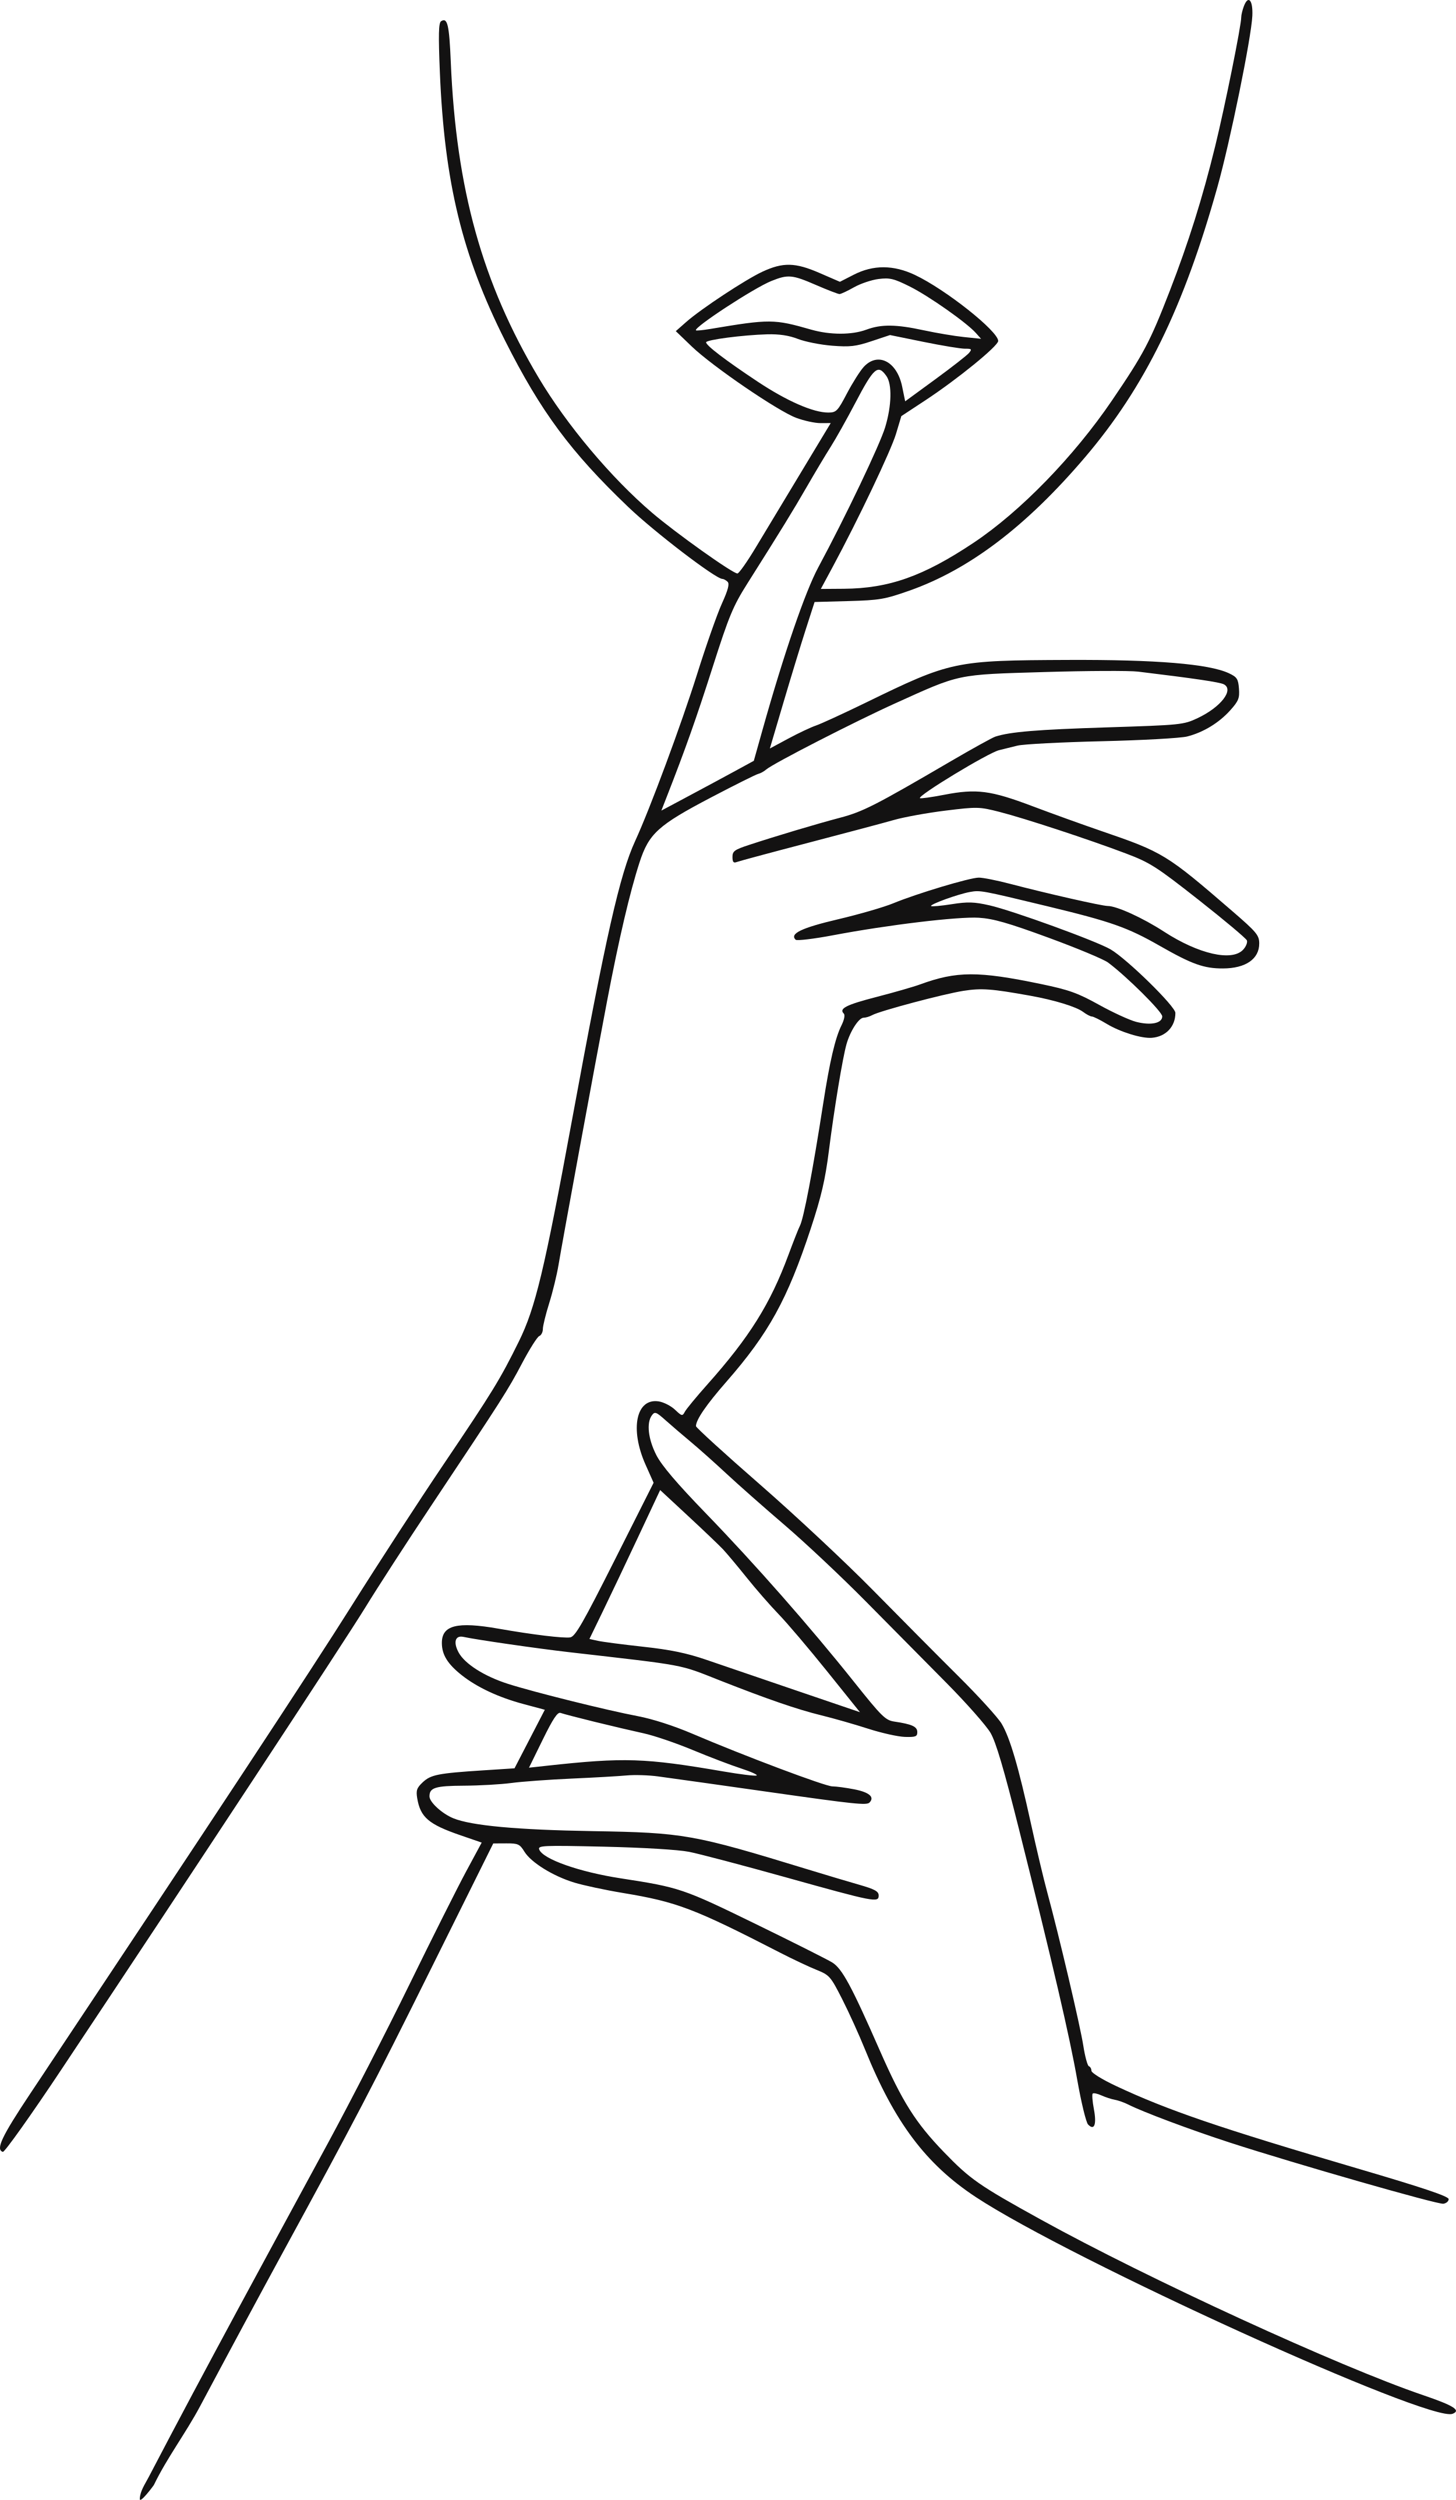 <?xml version="1.0" encoding="UTF-8"?><svg xmlns="http://www.w3.org/2000/svg" xmlns:xlink="http://www.w3.org/1999/xlink" height="1166.5" preserveAspectRatio="xMidYMid meet" version="1.0" viewBox="0.0 0.0 679.5 1166.5" width="679.5" zoomAndPan="magnify"><defs><clipPath id="a"><path d="M 0 0 L 679.488 0 L 679.488 1166.512 L 0 1166.512 Z M 0 0"/></clipPath></defs><g><g clip-path="url(#a)" id="change1_1"><path d="M 253.312 811.723 C 258.113 801.938 260.23 798.773 261.613 799.297 C 262.637 799.684 269.836 801.562 277.617 803.473 C 285.398 805.383 295.656 807.789 300.414 808.82 C 305.172 809.852 315.414 813.336 323.176 816.562 C 330.938 819.793 341.16 823.691 345.898 825.23 C 350.633 826.766 353.855 828.246 353.055 828.52 C 352.258 828.789 345.344 827.938 337.691 826.621 C 300.871 820.297 291.371 819.988 255.234 823.938 L 246.871 824.852 Z M 281.402 751.75 C 284.879 744.578 292.309 728.945 297.906 717.008 L 308.09 695.301 L 321.191 707.465 C 328.398 714.152 335.719 721.145 337.461 722.996 C 339.203 724.852 344.156 730.773 348.473 736.152 C 352.781 741.535 359.508 749.238 363.41 753.27 C 367.316 757.301 377.445 769.23 385.922 779.777 L 401.328 798.953 L 371.648 788.852 C 355.324 783.293 336.434 776.844 329.668 774.52 C 320.52 771.375 312.949 769.809 300.16 768.41 C 290.699 767.375 281.188 766.137 279.02 765.656 L 275.082 764.781 Z M 355.887 340.461 L 351.797 355.02 L 343.344 359.629 C 338.695 362.168 328.988 367.395 321.77 371.246 L 308.645 378.25 L 311.148 371.848 C 319.949 349.336 324.938 335.242 332.586 311.309 C 340.258 287.285 342.086 282.891 348.844 272.195 C 364.586 247.281 370.043 238.402 376.621 226.988 C 380.344 220.531 385.32 212.199 387.688 208.473 C 390.055 204.746 395.184 195.598 399.094 188.148 C 407.844 171.457 409.695 169.844 413.668 175.453 C 416.375 179.273 416.145 189.262 413.117 199.309 C 410.656 207.473 394.504 241.312 381.871 264.766 C 375.797 276.039 365.82 305.102 355.887 340.461 Z M 386.605 192.512 C 379.566 192.551 367.227 187.145 353.445 177.984 C 338.504 168.055 329.535 161.219 329.527 159.738 C 329.523 158.559 346.617 156.32 358.02 156 C 363.691 155.852 368.184 156.52 372.426 158.172 C 375.812 159.48 382.984 160.898 388.359 161.32 C 396.676 161.969 399.41 161.66 406.746 159.211 L 415.363 156.34 L 431.098 159.551 C 439.75 161.309 448.418 162.738 450.355 162.719 C 453.461 162.691 453.688 162.922 452.254 164.672 C 451.359 165.762 444.281 171.293 436.531 176.961 L 422.438 187.266 L 421.023 180.375 C 418.613 168.617 409.645 164.051 403.066 171.242 C 401.359 173.109 397.855 178.652 395.273 183.562 C 390.934 191.836 390.297 192.492 386.605 192.512 Z M 324.801 154.148 C 323.523 152.91 351.926 134.328 360.082 131.078 C 367.797 128 369.711 128.172 380.805 132.98 C 386.191 135.32 391.133 137.219 391.781 137.219 C 392.434 137.219 395.465 135.801 398.52 134.07 C 401.578 132.34 406.777 130.59 410.07 130.18 C 415.281 129.539 417.188 130 424.629 133.719 C 433.457 138.129 451.027 150.48 455.387 155.34 L 457.859 158.102 L 449.871 157.27 C 445.48 156.82 437.051 155.398 431.141 154.129 C 418.074 151.309 411.316 151.238 404.262 153.852 C 397.523 156.34 387.391 156.328 378.621 153.828 C 361.164 148.828 359.359 148.82 331.34 153.52 C 327.965 154.078 325.02 154.371 324.801 154.148 Z M 664.199 1117.66 C 625.234 1104.43 535.934 1063.422 485.871 1035.781 C 456.801 1019.73 452.785 1016.93 440.441 1004.148 C 427.266 990.496 421.074 980.68 410.598 956.809 C 397.328 926.586 393.031 918.633 388.398 915.746 C 386.215 914.387 370.023 906.25 352.414 897.664 C 318.742 881.25 317.152 880.711 289.672 876.477 C 270.273 873.488 253.406 867.527 251.66 863.051 C 250.922 861.156 253.199 861.059 281.895 861.711 C 300.074 862.125 316.496 863.113 321.539 864.102 C 326.27 865.027 346.598 870.383 366.707 876 C 408.199 887.59 410.086 887.957 410.07 884.48 C 410.059 882.543 408.262 881.559 400.832 879.434 C 395.758 877.98 384.965 874.758 376.848 872.27 C 323.488 855.93 319.172 855.164 276.66 854.453 C 241.289 853.863 219.953 851.895 211.539 848.445 C 206.27 846.281 200.449 840.945 200.434 838.262 C 200.41 834.16 203.113 833.32 216.531 833.25 C 223.777 833.211 233.746 832.645 238.691 831.988 C 243.633 831.328 256.242 830.41 266.711 829.941 C 277.176 829.477 288.777 828.812 292.492 828.469 C 296.203 828.121 302.84 828.332 307.23 828.938 C 317.145 830.293 338.449 833.289 359.465 836.281 C 398.84 841.883 404.438 842.469 405.773 841.121 C 408.293 838.574 405.703 836.32 398.664 834.945 C 394.773 834.188 390.188 833.57 388.484 833.578 C 385.227 833.598 347.254 819.316 323.094 808.988 C 314.469 805.305 304.516 802.102 297.617 800.797 C 283.215 798.07 249.258 789.621 237.105 785.746 C 226.059 782.219 216.957 776.441 214.051 771.117 C 211.426 766.297 212.445 762.973 216.289 763.816 C 222.219 765.117 250.527 769.215 265.48 770.934 C 321.215 777.34 316.52 776.465 335.859 784.09 C 358.074 792.844 372.164 797.695 383.227 800.402 C 388.977 801.809 398.812 804.613 405.086 806.641 C 411.359 808.664 419.105 810.395 422.301 810.488 C 427.328 810.633 428.105 810.328 428.094 808.227 C 428.078 805.68 425.613 804.555 417.363 803.332 C 413.219 802.719 411.484 801.012 398.453 784.664 C 378.137 759.184 352.27 729.766 329.48 706.23 C 315.859 692.156 308.809 683.871 306.312 678.996 C 302.488 671.52 301.633 663.996 304.203 660.469 C 305.59 658.562 306.168 658.77 310.66 662.777 C 313.379 665.199 318.648 669.723 322.383 672.824 C 326.113 675.93 333.609 682.609 339.039 687.668 C 344.469 692.727 356.684 703.516 366.184 711.641 C 375.684 719.77 392.637 735.703 403.859 747.055 C 415.086 758.402 432.027 775.527 441.516 785.113 C 451.004 794.695 460.355 805.285 462.297 808.648 C 464.844 813.059 468.547 825.621 475.582 853.699 C 491.43 916.934 499.188 950.312 502.742 970.531 C 504.582 980.992 506.852 990.352 507.781 991.332 C 510.707 994.395 511.867 991.352 510.508 984.184 C 509.82 980.57 509.57 977.305 509.945 976.926 C 510.32 976.543 512.156 976.926 514.02 977.77 C 515.887 978.613 518.73 979.543 520.344 979.832 C 521.953 980.121 524.777 981.129 526.617 982.066 C 533.273 985.465 555.949 993.953 574.012 999.805 C 604.762 1009.77 670.938 1028.73 673.598 1028.328 C 674.969 1028.129 676.086 1027.16 676.082 1026.172 C 676.074 1024.871 664.27 1020.898 633.637 1011.898 C 568.969 992.902 544.953 984.699 520.758 973.344 C 514.398 970.359 509.363 967.242 509.359 966.281 C 509.355 965.336 508.82 964.383 508.172 964.16 C 507.527 963.938 506.352 959.613 505.566 954.555 C 504.121 945.262 494.219 903.164 488.688 882.797 C 487.039 876.727 483.633 862.375 481.121 850.902 C 475.332 824.477 471.352 810.906 467.461 804.348 C 465.773 801.5 456.699 791.527 447.297 782.188 C 437.895 772.844 419.934 754.754 407.379 741.988 C 394.828 729.219 371.113 707.047 354.684 692.715 C 338.25 678.387 324.805 666.133 324.801 665.484 C 324.785 662.531 329.605 655.5 339.043 644.707 C 358.773 622.141 367.457 606.379 378.367 573.309 C 383.285 558.402 385.121 550.539 386.828 537.035 C 389.309 517.414 393.246 493.586 395.059 487.215 C 396.797 481.117 400.809 474.906 403.02 474.895 C 404.051 474.887 405.852 474.352 407.02 473.699 C 410.5 471.754 440.352 463.809 449.621 462.355 C 458.094 461.027 462.578 461.359 480.949 464.656 C 492.012 466.641 502.273 469.781 505.41 472.137 C 507.027 473.352 508.906 474.34 509.586 474.336 C 510.266 474.336 513.375 475.875 516.496 477.762 C 522.785 481.555 532.793 484.652 537.539 484.273 C 544.109 483.746 548.57 479.023 548.539 472.637 C 548.523 469.586 526.012 447.531 518.297 443.008 C 511.684 439.129 472.449 424.863 461.734 422.445 C 454.621 420.836 451.641 420.746 444.129 421.926 C 439.156 422.707 434.836 423.098 434.531 422.797 C 433.77 422.047 447.137 417.203 452.703 416.215 C 457.516 415.359 457.934 415.438 488.715 422.863 C 518.625 430.082 526.172 432.738 541.273 441.367 C 556.309 449.953 561.863 451.941 570.766 451.906 C 581.355 451.863 587.707 447.473 587.668 440.227 C 587.648 436.395 586.461 434.969 575.211 425.246 C 544.438 398.652 542.797 397.648 514.07 387.809 C 505.414 384.844 490.867 379.602 481.75 376.156 C 462.262 368.801 455.703 367.953 440.715 370.852 C 434.734 372.008 429.609 372.723 429.328 372.441 C 428.172 371.297 461.184 351.281 466.258 350.051 C 468.266 349.566 472.117 348.613 474.812 347.934 C 477.516 347.254 495.191 346.332 514.105 345.883 C 533.016 345.434 550.973 344.438 554.008 343.672 C 561.559 341.77 568.918 337.289 574.195 331.391 C 578.016 327.117 578.559 325.754 578.211 321.309 C 577.859 316.793 577.289 315.922 573.504 314.152 C 564.219 309.805 539.688 307.773 498.555 307.941 C 445.383 308.164 443.891 308.477 404.094 327.855 C 393.648 332.938 383.176 337.75 380.812 338.551 C 378.453 339.348 372.645 342.086 367.902 344.637 L 359.285 349.273 L 365.648 327.73 C 369.148 315.883 373.844 300.5 376.086 293.551 L 380.16 280.91 L 395.992 280.477 C 410.445 280.078 412.918 279.656 424.367 275.625 C 452.348 265.773 478.938 245.594 506.34 213.414 C 534.289 180.598 552.359 143.699 568.18 87.172 C 574.121 65.93 583.977 17.629 584.453 7.391 C 584.797 -0.012 582.535 -2.531 580.48 2.961 C 579.812 4.75 579.27 7.031 579.273 8.02 C 579.293 11.871 571.703 49.469 567.133 68.141 C 561.238 92.25 554.684 113.129 545.895 135.801 C 536.684 159.559 533.797 165.031 518.957 186.855 C 501.164 213.027 476.219 238.684 454.434 253.223 C 430.949 268.891 414.895 274.586 393.75 274.738 L 383.07 274.816 L 388.543 264.652 C 400.43 242.594 415.805 210.305 418.16 202.453 L 420.641 194.176 L 431.922 186.75 C 446.898 176.887 465.859 161.43 465.848 159.102 C 465.82 154.52 441.312 135.078 427 128.301 C 416.996 123.559 407.547 123.52 398.441 128.191 L 391.973 131.5 L 382.453 127.371 C 371.105 122.441 365.445 122.32 355.82 126.781 C 347.941 130.441 327.25 144.078 320.273 150.219 L 315.387 154.52 L 322.852 161.691 C 332.488 170.938 362.938 191.742 371.559 194.969 C 375.23 196.344 380.363 197.457 382.965 197.441 L 387.691 197.418 L 385.27 201.422 C 374.453 219.34 358.566 245.699 352.629 255.586 C 348.676 262.168 344.863 267.578 344.156 267.605 C 342.047 267.688 315.434 248.758 304.32 239.266 C 285.195 222.93 264.516 198.32 251.383 176.27 C 225.062 132.078 212.883 88.309 210.379 28.93 C 209.641 11.43 208.836 8.039 205.855 9.898 C 204.688 10.629 204.555 16.121 205.277 33.68 C 207.395 85 215.691 119.18 235.691 158.91 C 252.375 192.062 266.328 210.906 293.219 236.598 C 305.504 248.336 334.066 270.156 337.129 270.141 C 337.723 270.141 338.816 270.738 339.559 271.473 C 340.535 272.438 339.801 275.246 336.91 281.617 C 334.711 286.465 329.52 301.223 325.379 314.414 C 318.008 337.887 303.352 377.371 296.438 392.391 C 289.258 407.988 282.812 436.449 266.938 522.707 C 254.012 592.945 249.832 610.355 242.18 625.891 C 233.453 643.594 229.938 649.336 206.898 683.469 C 195.688 700.078 176.402 729.746 164.047 749.398 C 145.266 779.262 100.098 847.812 14.227 976.766 C 0.723 997.047 -2.09 1003.012 1.32 1004.129 C 2.109 1004.379 14.406 987.098 28.645 965.707 C 87.27 877.648 161.016 765.543 170.555 749.977 C 176.16 740.828 189.801 719.758 200.859 703.152 C 234.699 652.34 237.02 648.703 243.613 636.199 C 247.121 629.543 250.75 623.797 251.672 623.441 C 252.594 623.078 253.348 621.602 253.348 620.156 C 253.352 618.707 254.68 613.285 256.305 608.105 C 257.93 602.926 259.883 594.902 260.652 590.273 C 262.578 578.648 277.504 497.551 283.355 466.922 C 288.895 437.898 293.938 416.383 298.449 402.461 C 302.84 388.938 307.086 385.086 331.992 372.031 C 342.984 366.27 352.828 361.359 353.867 361.117 C 354.906 360.871 356.578 359.949 357.59 359.062 C 360.711 356.32 398.914 336.73 417.727 328.223 C 448.426 314.336 446.074 314.828 487.531 313.59 C 507.453 312.996 527.074 312.91 531.129 313.398 C 557.652 316.609 569.293 318.332 571.168 319.324 C 576.027 321.895 569.695 330.027 558.875 335.117 C 552.324 338.195 551.133 338.316 516.527 339.414 C 483.98 340.449 471.449 341.488 464.539 343.719 C 463.152 344.168 453.863 349.301 443.898 355.121 C 408.453 375.836 402.742 378.75 392.094 381.562 C 381.07 384.469 362.254 390.09 349.48 394.293 C 342.758 396.504 341.82 397.195 341.836 399.914 C 341.848 402.273 342.328 402.832 343.848 402.238 C 344.941 401.812 359.98 397.77 377.266 393.254 C 394.551 388.738 412.555 383.945 417.273 382.598 C 421.996 381.254 432.789 379.297 441.262 378.254 C 456.066 376.43 457.047 376.453 466.441 378.852 C 478.113 381.828 508.289 391.75 525.453 398.254 C 536.734 402.523 539.641 404.383 559.52 420.02 C 571.469 429.426 581.547 437.887 581.914 438.82 C 582.277 439.762 581.5 441.699 580.18 443.133 C 574.984 448.766 559.387 445.219 543.215 434.723 C 533.32 428.301 521.188 422.77 516.961 422.754 C 514.219 422.746 488.461 416.902 471.418 412.426 C 465.301 410.82 458.723 409.512 456.793 409.523 C 452.57 409.547 427.965 416.93 416.863 421.504 C 412.48 423.309 400.914 426.66 391.16 428.949 C 374.027 432.973 368.438 435.66 371.305 438.5 C 371.875 439.066 379.746 438.125 388.801 436.414 C 414.293 431.59 447.133 427.645 456.812 428.242 C 463.574 428.66 470.535 430.656 489.406 437.582 C 502.605 442.426 515.066 447.621 517.102 449.133 C 525.715 455.527 542.395 472.086 542.406 474.254 C 542.426 477.48 537.098 478.602 530.211 476.816 C 527.129 476.016 519.34 472.438 512.902 468.867 C 502.957 463.348 498.898 461.895 485.836 459.18 C 456.457 453.074 446.492 453.109 429.344 459.375 C 426.309 460.484 417.211 463.098 409.125 465.188 C 394.926 468.852 391.422 470.625 393.781 472.961 C 394.449 473.621 394.008 475.859 392.688 478.504 C 389.785 484.34 387.215 495.336 384.184 514.906 C 379.273 546.559 375.023 568.844 373.273 572.07 C 372.727 573.086 370.324 579.18 367.941 585.605 C 359.477 608.453 349.781 623.941 330.168 645.969 C 325.039 651.727 320.297 657.473 319.629 658.734 C 318.484 660.902 318.23 660.852 315.016 657.809 C 313.148 656.035 309.73 654.289 307.43 653.93 C 296.871 652.281 293.844 666.797 301.27 683.457 L 305.031 691.898 L 286.984 727.742 C 272.035 757.441 268.457 763.664 266.117 764.047 C 263.102 764.539 248.484 762.77 232.742 760 C 213.215 756.562 206.148 758.359 206.211 766.746 C 206.246 772.195 208.938 776.516 215.52 781.711 C 222.652 787.344 232.648 792.02 244.152 795.109 L 254.258 797.82 L 247.188 811.484 L 240.113 825.145 L 225.465 826.094 C 204.414 827.461 201.059 828.125 197.301 831.645 C 194.512 834.254 194.098 835.449 194.707 839.098 C 196.199 848.008 200.012 851.27 214.934 856.402 L 224.801 859.801 L 217.547 873.254 C 213.559 880.652 201.621 904.434 191.027 926.105 C 180.434 947.777 163.352 981.023 153.074 999.992 C 124.941 1051.91 96.621 1103.75 69.277 1156.09 C 67.637 1159.23 65.379 1162.422 65.238 1166.02 C 65.137 1168.629 71.68 1159.84 71.812 1159.57 C 77.914 1146.91 86.711 1135.34 93.395 1122.789 C 105.199 1100.609 122.266 1068.898 131.316 1052.301 C 165.508 989.594 173.762 973.797 201.602 917.762 L 230.199 860.195 L 236.27 860.164 C 241.777 860.137 242.562 860.496 244.742 864.039 C 247.855 869.098 258.125 875.461 268.039 878.469 C 272.352 879.781 282.586 881.965 290.781 883.32 C 315.906 887.484 323.898 890.52 364.152 911.215 C 369.91 914.172 377.492 917.75 381 919.16 C 387.125 921.629 387.602 922.172 393.047 932.867 C 396.164 938.996 400.973 949.594 403.734 956.426 C 417.453 990.348 432.113 1009.859 455.398 1025.211 C 499.82 1054.48 667.137 1130.539 677.891 1126.352 C 681.992 1124.75 678.457 1122.512 664.199 1117.66" fill="#131212"/></g></g></svg>
